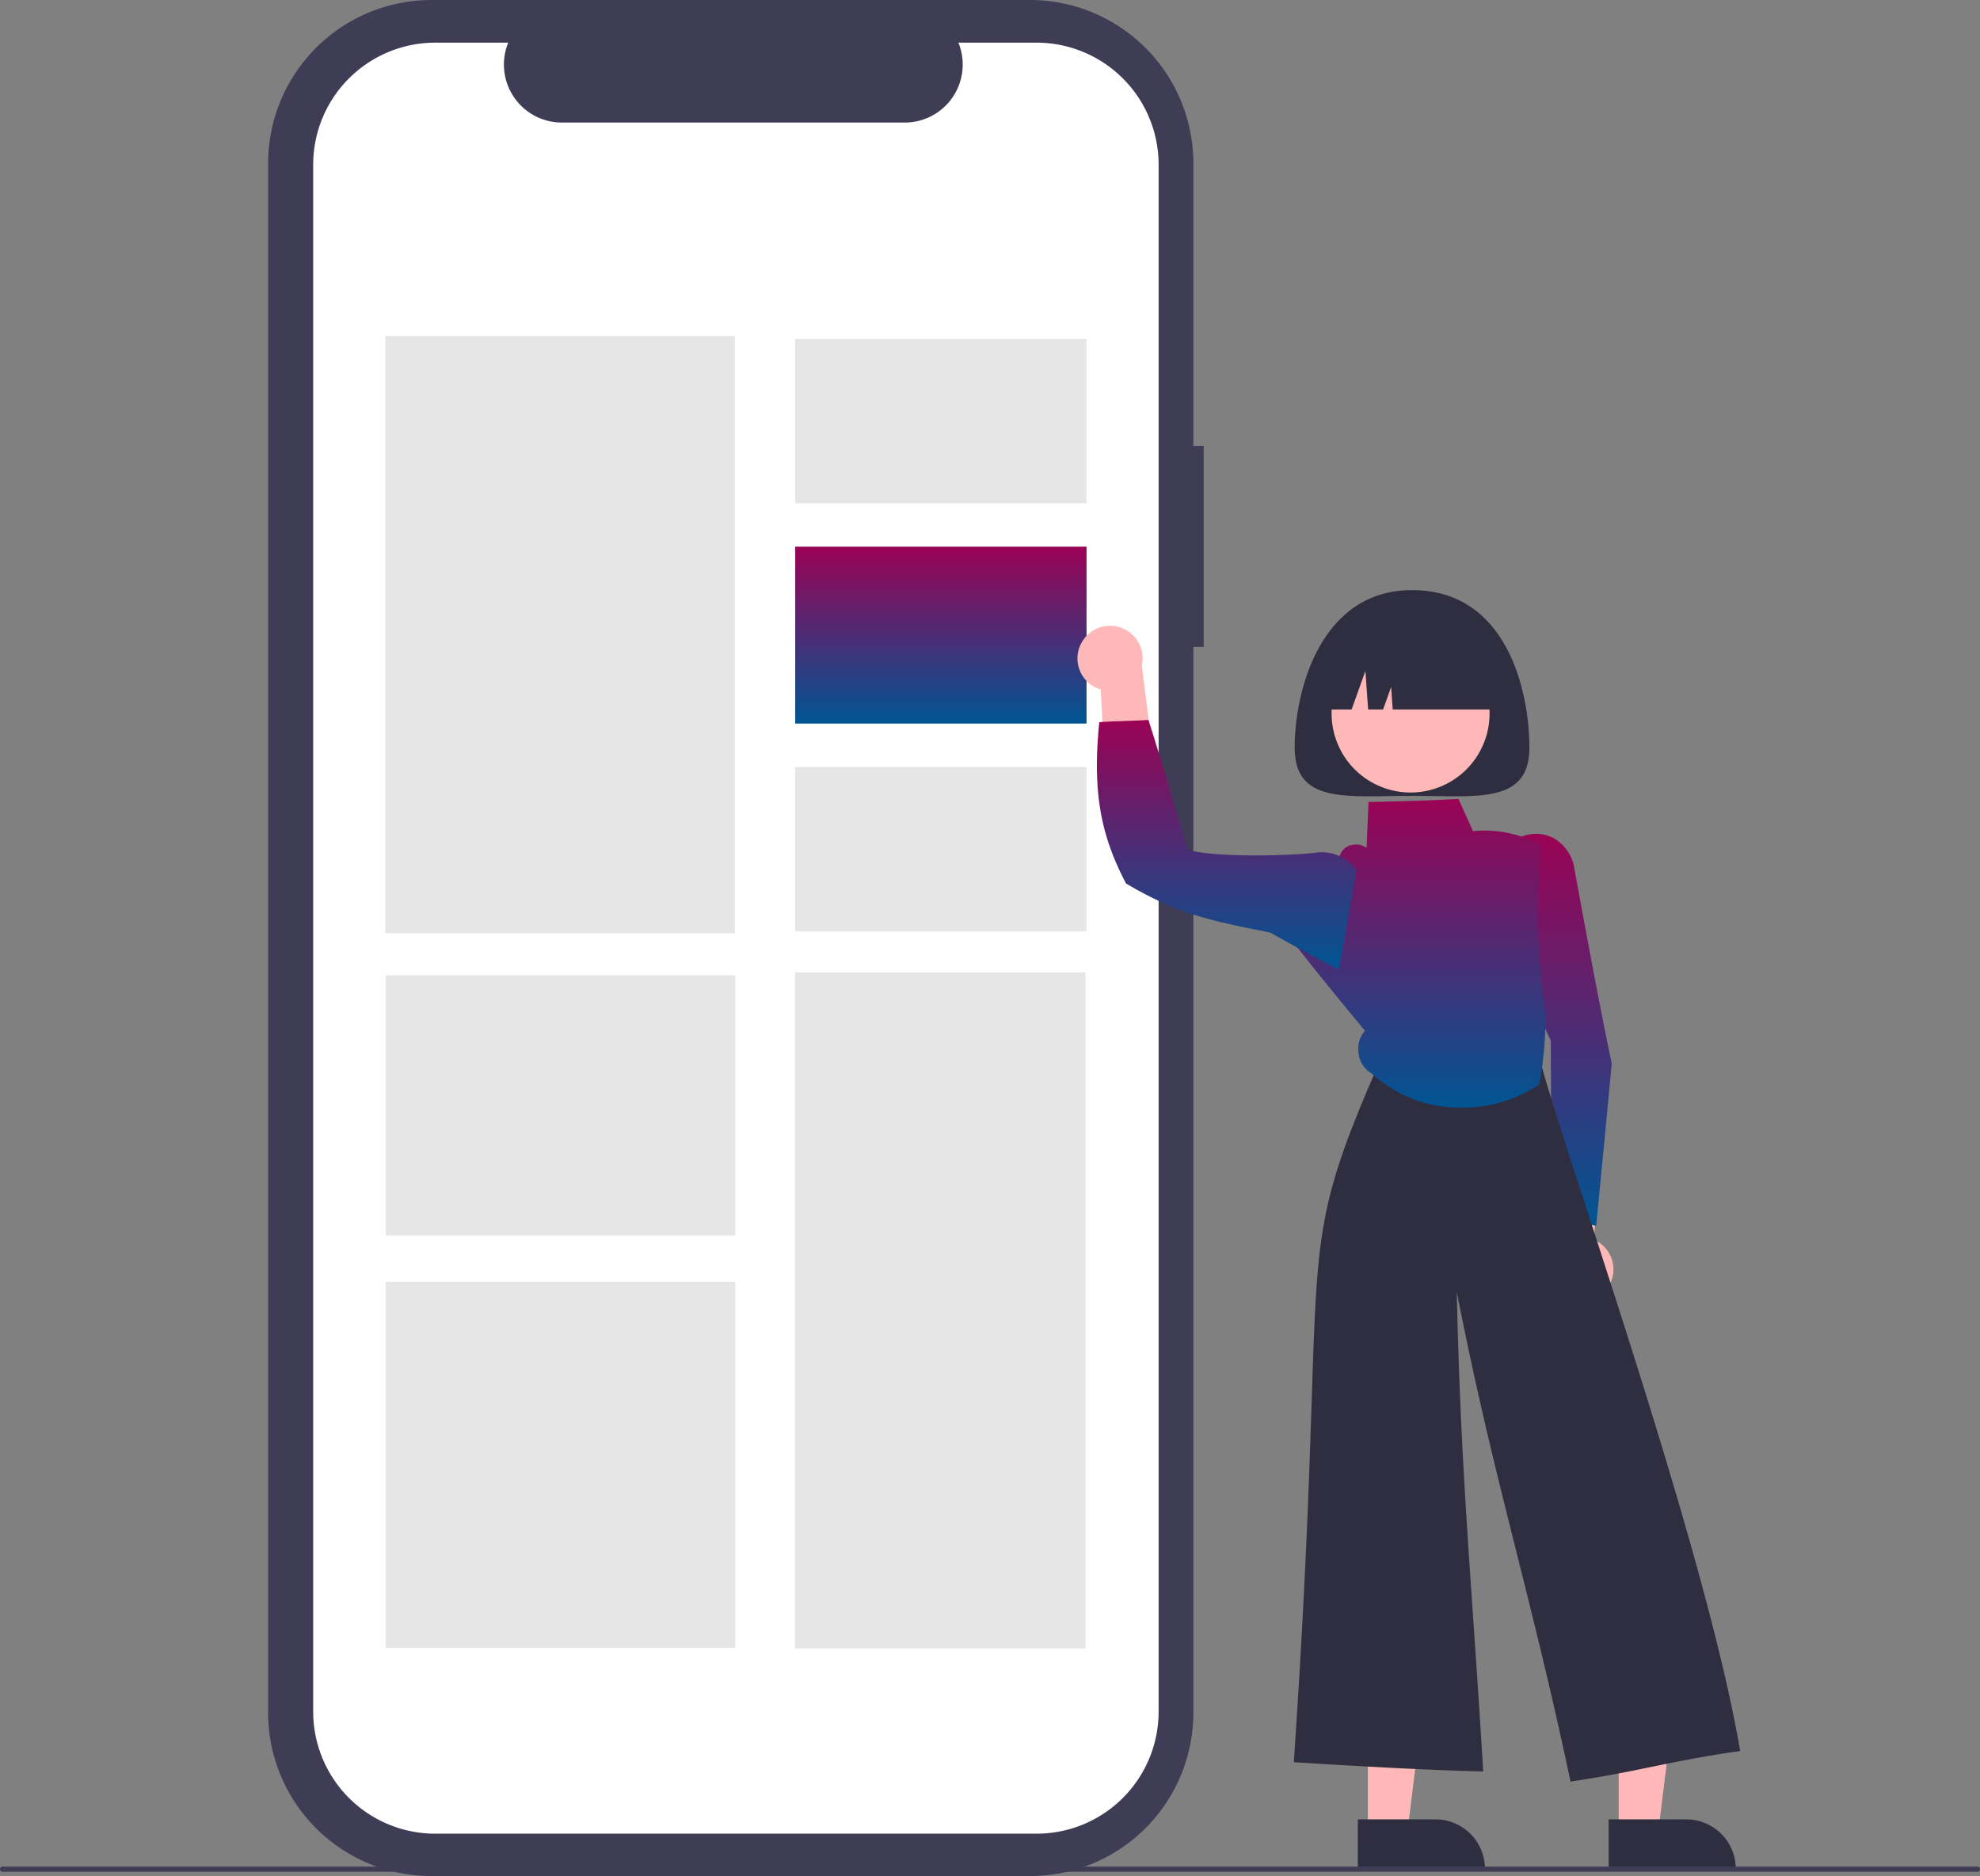 <svg xmlns="http://www.w3.org/2000/svg" xmlns:xlink="http://www.w3.org/1999/xlink" width="123.158" height="116.708" viewBox="0 0 123.158 116.708">
  <rect x="0" y="0" width="123.158" height="116.708" fill="#808080" stroke="none"/>
  <defs>
    <linearGradient id="linear-gradient" x1="0.5" x2="0.5" y2="1" gradientUnits="objectBoundingBox">
      <stop offset="0" stop-color="#9b0255"/>
      <stop offset="1" stop-color="#005593"/>
    </linearGradient>
  </defs>
  <g id="Group_17861" data-name="Group 17861" transform="translate(0 0)">
    <path id="Path_13516" data-name="Path 13516" d="M378.188,113.305h-.641V95.738A10.167,10.167,0,0,0,367.38,85.571H330.162a10.167,10.167,0,0,0-10.167,10.167v96.374a10.167,10.167,0,0,0,10.167,10.167H367.38a10.167,10.167,0,0,0,10.167-10.167v-66.3h.641Z" transform="translate(-303.318 -85.571)" fill="#3f3d56"/>
    <path id="Path_13517" data-name="Path 13517" d="M382.479,102.066h-4.858a3.607,3.607,0,0,1-3.34,4.97H352.959a3.607,3.607,0,0,1-3.34-4.97h-4.538a7.593,7.593,0,0,0-7.593,7.593v96.232a7.593,7.593,0,0,0,7.593,7.593h37.4a7.593,7.593,0,0,0,7.593-7.593h0V109.659a7.593,7.593,0,0,0-7.593-7.593Z" transform="translate(-318.007 -99.412)" fill="#fff"/>
    <rect id="Rectangle_3533" data-name="Rectangle 3533" width="21.746" height="37.149" transform="translate(23.963 20.897)" fill="#e6e6e6"/>
    <rect id="Rectangle_3534" data-name="Rectangle 3534" width="18.074" height="42.058" transform="translate(49.445 60.493)" fill="#e6e6e6"/>
    <rect id="Rectangle_3535" data-name="Rectangle 3535" width="18.121" height="10.226" transform="translate(49.463 21.082)" fill="#e6e6e6"/>
    <rect id="Rectangle_3536" data-name="Rectangle 3536" width="18.121" height="11.002" transform="translate(49.463 34.01)" fill="url(#linear-gradient)"/>
    <rect id="Rectangle_3537" data-name="Rectangle 3537" width="18.121" height="10.226" transform="translate(49.463 47.717)" fill="#e6e6e6"/>
    <rect id="Rectangle_3538" data-name="Rectangle 3538" width="21.746" height="16.189" transform="translate(23.99 60.672)" fill="#e6e6e6"/>
    <rect id="Rectangle_3539" data-name="Rectangle 3539" width="21.746" height="22.764" transform="translate(23.99 79.748)" fill="#e6e6e6"/>
    <path id="Path_13518" data-name="Path 13518" d="M732.765,322.231c0,3.535-3.269,3-7.3,3s-7.3.535-7.3-3,1.6-9.8,7.3-9.8C731.365,312.429,732.765,318.7,732.765,322.231Z" transform="translate(-637.635 -275.721)" fill="#2f2e41"/>
    <path id="Path_13519" data-name="Path 13519" d="M634.131,327.5a2.011,2.011,0,0,0,1.243,2.823l.368,7.139,2.992-2.2-.808-6.441a2.022,2.022,0,0,0-3.794-1.318Z" transform="translate(-566.904 -287.431)" fill="#ffb8b8"/>
    <path id="Path_13520" data-name="Path 13520" d="M820.274,532.232a2.012,2.012,0,0,0-.879-2.957l.53-7.128-3.244,1.809-.006,6.492a2.022,2.022,0,0,0,3.6,1.784Z" transform="translate(-720.251 -452.154)" fill="#ffb8b8"/>
    <path id="Path_13521" data-name="Path 13521" d="M530.565,663.918h2.452l1.167-9.459h-3.619Z" transform="translate(-445.482 -549.888)" fill="#ffb8b8"/>
    <path id="Path_13522" data-name="Path 13522" d="M742.666,794.023h4.83a3.078,3.078,0,0,1,3.078,3.078v.1h-7.907Z" transform="translate(-658.209 -680.841)" fill="#2f2e41"/>
    <path id="Path_13523" data-name="Path 13523" d="M627.86,663.918h2.452l1.167-9.459H627.86Z" transform="translate(-527.175 -549.888)" fill="#ffb8b8"/>
    <path id="Path_13524" data-name="Path 13524" d="M839.961,794.023h4.83a3.078,3.078,0,0,1,3.078,3.078v.1h-7.907Z" transform="translate(-739.902 -680.841)" fill="#2f2e41"/>
    <path id="Path_13525" data-name="Path 13525" d="M807.763,432.91l-.107-.019c-.893-.162-1.8-.325-2.592-.5l-.079-.017v-.08c-.014-3.626-.027-7.251-.047-10.909a23.059,23.059,0,0,1-2.305-12.36l0-.045.037-.026a2.371,2.371,0,0,1,2.39-.185,2.649,2.649,0,0,1,1.36,2.011c.723,3.94,1.471,8.019,2.306,12.04l0,.015v.015c-.309,3.279-.629,6.669-.957,9.949Z" transform="translate(-708.477 -356.658)" fill="url(#linear-gradient)"/>
    <path id="Path_13526" data-name="Path 13526" d="M735.045,535.513l-.019-.092c-1.147-5.427-2.255-9.846-3.326-14.119-1.284-5.122-2.5-9.975-3.728-16.255.169,7.92.56,13.61,1.01,20.15.2,2.953.414,6.007.627,9.572l.007.109-.109,0c-3.838-.1-7.77-.335-11.573-.565l-.1-.006.007-.1c.72-10.612.946-17.508,1.11-22.544.348-10.623.4-12.256,4.358-21.247a2.294,2.294,0,0,1,2.029-1.2l7.786,1.212.014.069c.22,1.107,1.31,4.465,2.819,9.112,3.226,9.935,8.1,24.95,9.623,33.9l.017.1-.1.014c-2.212.314-3.8.642-5.343.958-1.457.3-2.963.609-5.013.915Z" transform="translate(-637.358 -424.679)" fill="#2f2e41"/>
    <path id="Path_13527" data-name="Path 13527" d="M728.365,413.783a8.125,8.125,0,0,1-5.6-2.125,1.662,1.662,0,0,1-.82-1.292,1.685,1.685,0,0,1,.4-1.367c-1.444-1.747-2.934-3.553-4.361-5.392l-.039-.051.046-.087c.933-1.784,1.9-3.628,2.826-5.45a.952.952,0,0,1,.776-.588,1.107,1.107,0,0,1,.855.191l0-.044c.039-.922.078-1.845.117-2.719l0-.093.094,0c1.782-.039,3.625-.08,5.436-.187l.069,0,.9,2a7.344,7.344,0,0,1,4.213.855l.059.032-.007.067a40.78,40.78,0,0,0,.234,10.339,21.138,21.138,0,0,1-.375,4.433l-.009.037-.032.022A8.541,8.541,0,0,1,728.365,413.783Z" transform="translate(-637.444 -344.876)" fill="url(#linear-gradient)"/>
    <path id="Path_13528" data-name="Path 13528" d="M656.514,378.984l-.12-.055c-1.4-.7-2.8-1.478-4.151-2.229l-.187-.037c-3.566-.716-5.531-1.11-8.749-3l-.025-.015-.013-.025c-1.611-3.078-2.06-5.768-1.658-9.926l.008-.083.083-.007c.349-.028.917-.047,1.467-.066s1.088-.036,1.427-.063l.079-.006.024.075c.422,1.3.78,2.517,1.159,3.8.39,1.322.793,2.688,1.283,4.206,1.8.516,6.613.362,8.111.158a2.68,2.68,0,0,1,2.34,1.064l.028.035-.007.044c-.33,2.012-.708,4.036-1.074,5.993Z" transform="translate(-573.243 -318.687)" fill="url(#linear-gradient)"/>
    <circle id="Ellipse_364" data-name="Ellipse 364" cx="4.913" cy="4.913" r="4.913" transform="translate(81.072 46.343) rotate(-61.337)" fill="#ffb8b8"/>
    <path id="Path_13529" data-name="Path 13529" d="M728.142,331.351h1.943l.857-2.4.171,2.4h.929l.5-1.4.1,1.4h6.9a5.2,5.2,0,0,0-5.2-5.2h-1A5.2,5.2,0,0,0,728.142,331.351Z" transform="translate(-646.013 -287.213)" fill="#2f2e41"/>
    <path id="Path_13530" data-name="Path 13530" d="M339,812.75H216.16a.16.16,0,1,1,0-.321H339a.16.16,0,1,1,0,.321Z" transform="translate(-216 -696.308)" fill="#3f3d56"/>
  </g>
</svg>
